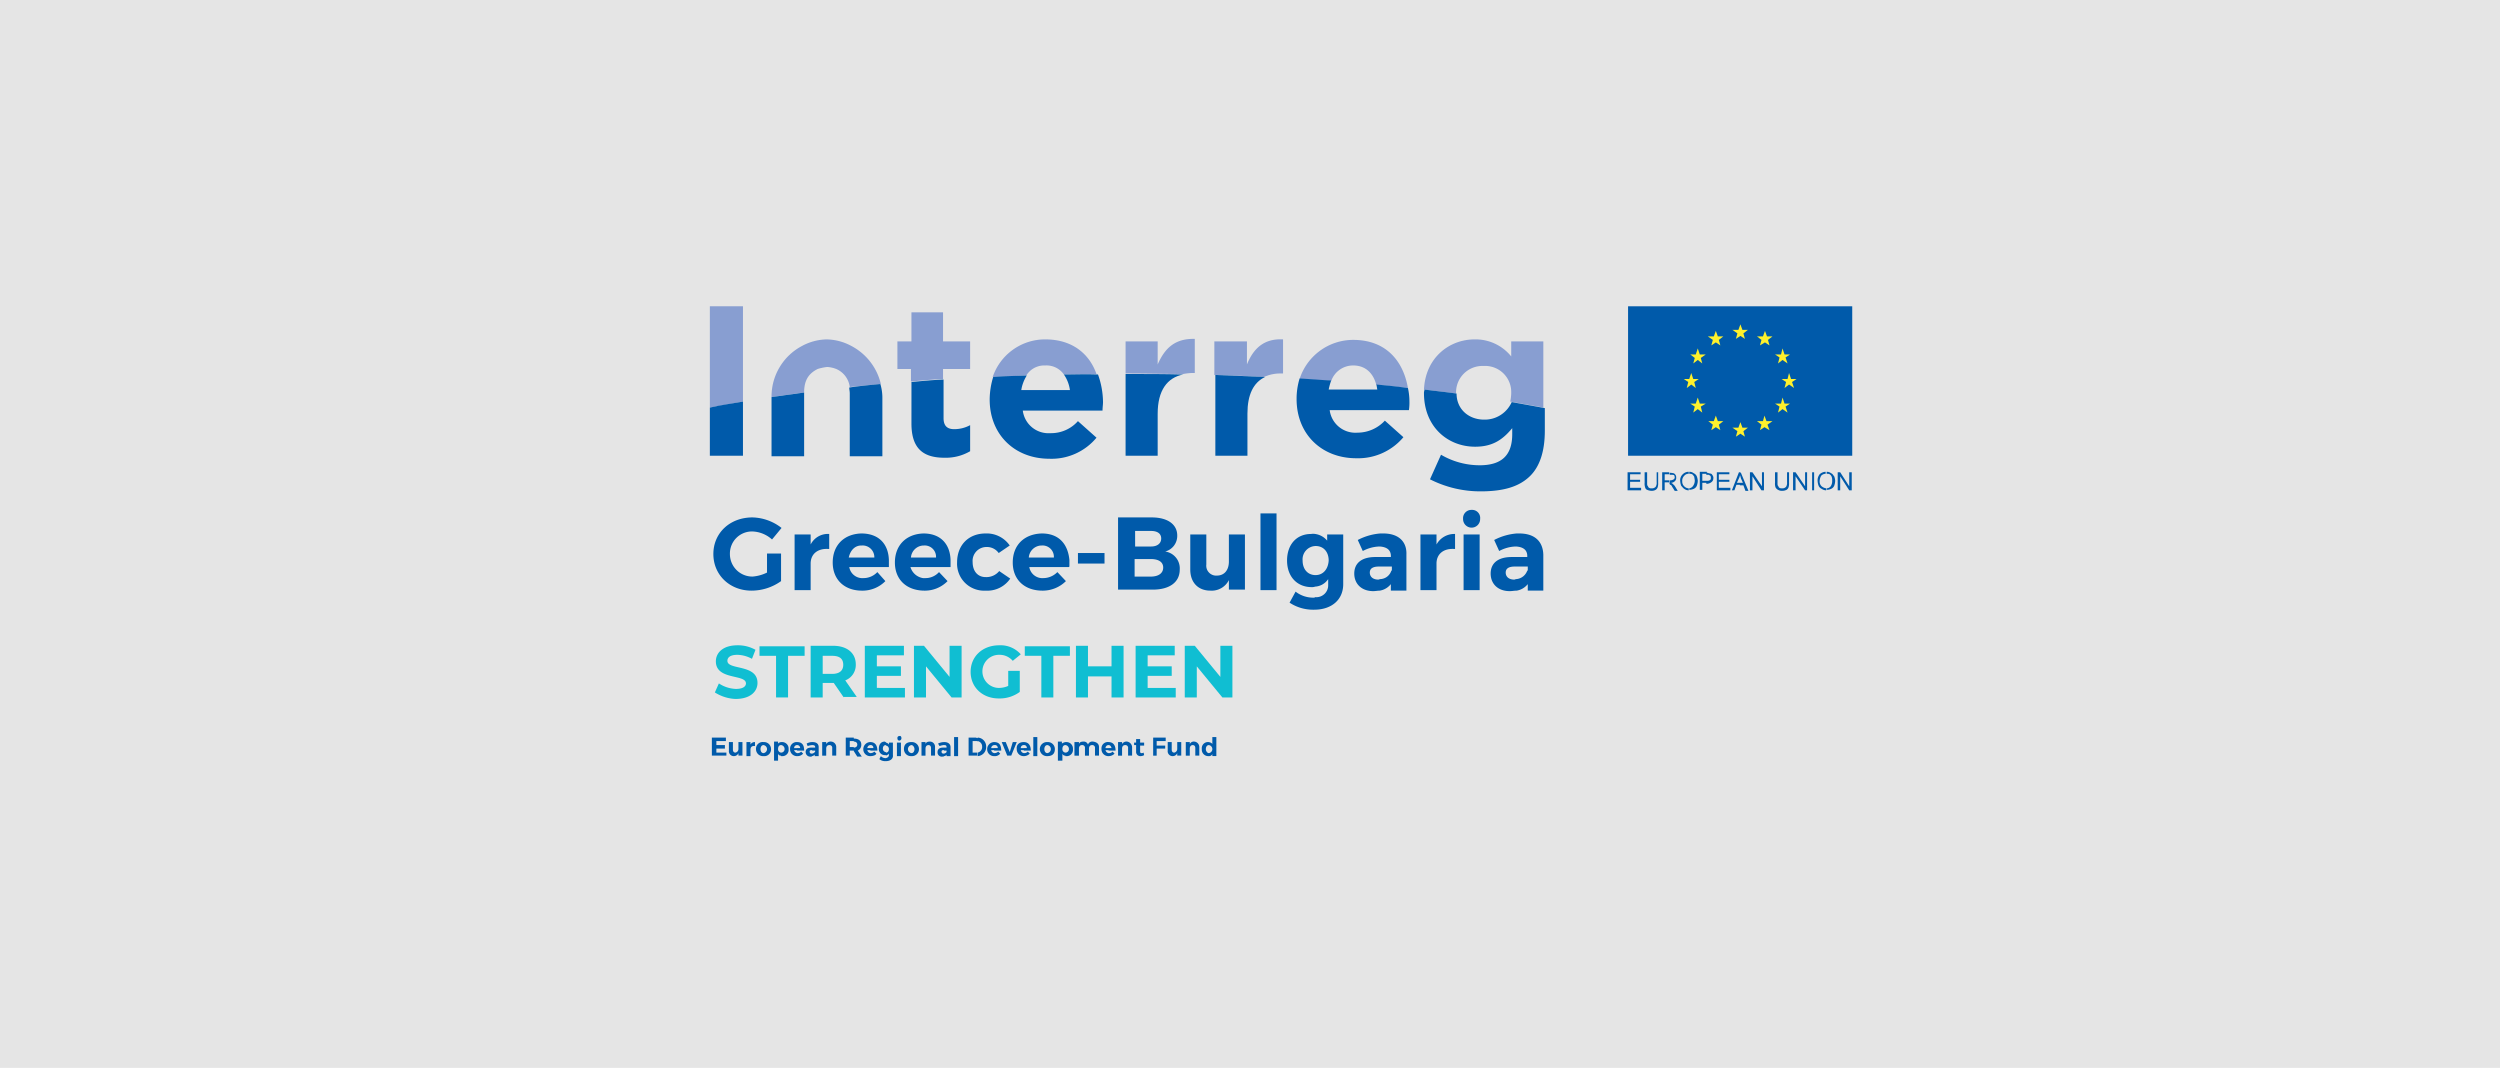 <?xml version="1.0" encoding="UTF-8"?> <svg xmlns="http://www.w3.org/2000/svg" width="604" height="258" viewBox="0 0 604 258"><g id="Group_45" data-name="Group 45" transform="translate(-140 -3205)"><rect id="Rectangle_22" data-name="Rectangle 22" width="604" height="258" transform="translate(140 3205)" fill="#e5e5e5"></rect><g id="strengthen-logo" transform="translate(296.9 3273)"><g id="Group_1" data-name="Group 1" transform="translate(14.6 6)"><path id="Path_1" data-name="Path 1" d="M82.537,17.8a5.1,5.1,0,0,0-4.6,2.423A9.257,9.257,0,0,0,76.6,23.737H88.352A6.492,6.492,0,0,0,86.9,19.981,4.759,4.759,0,0,0,82.537,17.8Z" transform="translate(-1.481 -3.503)" fill="none"></path><path id="Path_2" data-name="Path 2" d="M170.164,30.864a6.5,6.5,0,0,0,6.421-4.362,10.669,10.669,0,0,0,.242-2.06v-.121a6.371,6.371,0,0,0-6.664-6.421,6.3,6.3,0,0,0-6.664,6.421v.242C163.5,28.32,166.408,30.864,170.164,30.864Z" transform="translate(16.906 -3.482)" fill="none"></path><path id="Path_3" data-name="Path 3" d="M143.937,17.8a5.605,5.605,0,0,0-5.331,3.756A14.651,14.651,0,0,0,138,23.737h11.752c-.121-.485-.121-.848-.242-1.212C148.783,19.617,146.845,17.8,143.937,17.8Z" transform="translate(11.51 -3.503)" fill="none"></path><path id="Path_4" data-name="Path 4" d="M14.6,30.474q3.817-.727,8-1.454V6h-8Z" transform="translate(-14.6 -6)" fill="#889ed1"></path><path id="Path_5" data-name="Path 5" d="M63.147,7.2H55.392v7.027H52v6.664h3.271V23.92c2.544-.242,5.089-.485,7.754-.606V20.891h6.543V14.227H63.025V7.2Z" transform="translate(-6.687 -5.746)" fill="#889ed1"></path><path id="Path_6" data-name="Path 6" d="M83.722,18.9A5.1,5.1,0,0,1,88.2,21.081c2.665,0,5.21-.121,7.875-.121-1.7-4.846-5.816-8.36-12.358-8.36A13.362,13.362,0,0,0,71,21.687c2.665-.121,5.452-.242,8.118-.363A5.1,5.1,0,0,1,83.722,18.9Z" transform="translate(-2.666 -4.604)" fill="#889ed1"></path><path id="Path_7" data-name="Path 7" d="M105.254,18.68V13.107H97.5v7.754h.363c4.6,0,9.087.121,13.57.121a13.419,13.419,0,0,1,2.3-.242h.485V12.5C109.374,12.38,106.95,14.8,105.254,18.68Z" transform="translate(2.941 -4.625)" fill="#889ed1"></path><path id="Path_8" data-name="Path 8" d="M123.075,18.661V13.088H115.2v8.118c4,.121,8.118.242,11.995.485a9.3,9.3,0,0,1,4.119-.848h.485V12.6C127.195,12.361,124.65,14.784,123.075,18.661Z" transform="translate(6.686 -4.606)" fill="#889ed1"></path><path id="Path_9" data-name="Path 9" d="M145.164,18.879c2.908,0,4.846,1.817,5.573,4.725,2.665.121,5.089.485,7.633.727C157.28,17.91,153.16,12.7,145.164,12.7A13.605,13.605,0,0,0,132.2,22.15c2.544.121,5.089.363,7.633.485A5.605,5.605,0,0,1,145.164,18.879Z" transform="translate(10.283 -4.582)" fill="#889ed1"></path><path id="Path_10" data-name="Path 10" d="M178.082,13.085v3.635a11.058,11.058,0,0,0-8.845-4.119c-6.058,0-11.874,4.362-12.237,12.116,2.665.363,5.21.606,7.754.969v-.242a6.371,6.371,0,0,1,6.664-6.421,6.3,6.3,0,0,1,6.664,6.421v.121a10.673,10.673,0,0,1-.242,2.06c2.665.485,5.452.969,8,1.454V13.085Z" transform="translate(15.53 -4.604)" fill="#889ed1"></path><path id="Path_11" data-name="Path 11" d="M46.164,14.175A13.054,13.054,0,0,0,40.227,12.6a13.054,13.054,0,0,0-5.937,1.575A13.8,13.8,0,0,0,26.9,26.533c2.665-.363,5.21-.727,7.875-1.09,0-2.665.848-4.483,3.271-5.694a12.869,12.869,0,0,1,2.3-.485,7.075,7.075,0,0,1,2.181.485A5.47,5.47,0,0,1,45.8,24.11c2.423-.242,4.968-.485,7.512-.727A14,14,0,0,0,46.164,14.175Z" transform="translate(-11.997 -4.604)" fill="#889ed1"></path><path id="Path_12" data-name="Path 12" d="M14.6,38.085h8V25c-2.665.485-5.452.848-8,1.454Z" transform="translate(-14.6 -1.98)" fill="#005aaa"></path><path id="Path_13" data-name="Path 13" d="M54.8,31.262c0,6.421,3.271,8.239,8,8.239a11.646,11.646,0,0,0,6.179-1.575v-6.3a7.992,7.992,0,0,1-3.877.969c-1.7,0-2.544-.848-2.544-2.665V20.6c-2.666.121-5.21.363-7.754.606Z" transform="translate(-6.094 -2.911)" fill="#005aaa"></path><path id="Path_14" data-name="Path 14" d="M88.332,19.609a8.72,8.72,0,0,1,1.454,3.756H78.033a9.257,9.257,0,0,1,1.333-3.514c-2.665.121-5.452.121-8.118.363a18.886,18.886,0,0,0-.848,5.331v.121c0,8.481,6.058,14.3,14.418,14.3a14.108,14.108,0,0,0,11.389-5.089l-4.483-4a8.666,8.666,0,0,1-6.664,2.908A6.256,6.256,0,0,1,78.4,28.333H97.661c0-.727.121-1.454.121-2.06a20.3,20.3,0,0,0-1.212-6.664C93.541,19.488,90.876,19.609,88.332,19.609Z" transform="translate(-2.793 -3.132)" fill="#005aaa"></path><path id="Path_15" data-name="Path 15" d="M97.5,19.4V39.27h7.754V29.093c0-5.573,2.3-8.723,6.179-9.45-4.483-.121-8.966-.121-13.57-.121H97.5Z" transform="translate(2.941 -3.165)" fill="#005aaa"></path><path id="Path_16" data-name="Path 16" d="M115.3,39.207h7.875V29.029c0-4.6,1.454-7.512,4.241-8.845-3.877-.121-8-.363-11.995-.485V39.207Z" transform="translate(6.707 -3.101)" fill="#005aaa"></path><path id="Path_17" data-name="Path 17" d="M150.864,21.854c.121.363.121.727.242,1.212H139.354a14.651,14.651,0,0,1,.606-2.181c-2.544-.121-5.089-.363-7.633-.485a16.79,16.79,0,0,0-.727,4.846v.121c0,8.481,6.058,14.3,14.418,14.3a14.281,14.281,0,0,0,11.389-5.089l-4.483-4a9.027,9.027,0,0,1-6.664,2.908,6.256,6.256,0,0,1-6.664-5.452H158.74a12.459,12.459,0,0,0,.121-2.06A15.039,15.039,0,0,0,158.5,22.7C156.074,22.339,153.53,22.1,150.864,21.854Z" transform="translate(10.156 -2.953)" fill="#005aaa"></path><path id="Path_18" data-name="Path 18" d="M171.539,29.87c-3.756,0-6.664-2.544-6.664-6.3-2.544-.363-5.089-.606-7.754-.969,0,.242-.121.485-.121.727v.121c0,8.239,5.816,12.964,12.358,12.964,4.241,0,6.664-1.7,8.966-4.483v1.454c0,4.968-2.423,7.512-7.875,7.512a18.531,18.531,0,0,1-9.329-2.544l-2.665,5.937A26.818,26.818,0,0,0,170.691,47.2c5.452,0,9.329-1.09,11.995-3.756,2.3-2.3,3.514-5.937,3.514-10.9V27.083l-8-1.454A7.119,7.119,0,0,1,171.539,29.87Z" transform="translate(15.53 -2.488)" fill="#005aaa"></path><path id="Path_19" data-name="Path 19" d="M42.4,22.348c0,.485.121.848.121,1.454V38.947H50.4V25.014a11.712,11.712,0,0,0-.485-3.514C47.368,21.742,44.823,21.985,42.4,22.348Z" transform="translate(-8.718 -2.72)" fill="#005aaa"></path><path id="Path_20" data-name="Path 20" d="M26.9,24.775h0V38.587h7.875V23.2c-2.665.363-5.21.727-7.875,1.09C26.9,24.412,26.9,24.533,26.9,24.775Z" transform="translate(-11.997 -2.361)" fill="#005aaa"></path></g><g id="Group_4" data-name="Group 4" transform="translate(236.321 6)"><g id="Group_2" data-name="Group 2"><rect id="Rectangle_1" data-name="Rectangle 1" width="54.158" height="36.105" transform="translate(0.121)" fill="#005aaa"></rect><path id="Path_21" data-name="Path 21" d="M197.6,43.462V39.1h3.15v.485h-2.544v1.333h2.423V41.4h-2.423v1.454h2.665v.606Z" transform="translate(-197.6 1.004)" fill="#005aaa"></path><path id="Path_22" data-name="Path 22" d="M203.787,39.1h.485v2.544a3.008,3.008,0,0,1-.121,1.09,1.21,1.21,0,0,1-.485.606,1.877,1.877,0,0,1-.969.242,2.894,2.894,0,0,1-1.09-.242.8.8,0,0,1-.485-.606,2.689,2.689,0,0,1-.121-1.09V39.1h.606v2.544c0,.363,0,.606.121.727s.121.363.363.485a.908.908,0,0,0,.606.121,1.193,1.193,0,0,0,.969-.363,1.744,1.744,0,0,0,.242-1.09V39.1Z" transform="translate(-196.881 1.004)" fill="#005aaa"></path><path id="Path_23" data-name="Path 23" d="M206.317,41.039h0a1.312,1.312,0,0,0,.727-.121c.121,0,.242-.121.363-.242a.445.445,0,0,0,.121-.363,1.253,1.253,0,0,0-.121-.485c-.121-.121-.485-.121-.727-.121h-.363v-.485h.121a4.3,4.3,0,0,1,.848.121.946.946,0,0,1,.485.485c.121.121.121.485.121.727a1.047,1.047,0,0,1-.363.727,1.385,1.385,0,0,1-.848.363c.121.121.242.121.363.242l.485.485.727,1.212h-.727l-.606-.969c-.121-.242-.242-.485-.485-.485-.121-.121-.121-.242-.242-.363h.121Zm-1.212,0h1.09v.606l-.121-.121h-.969v1.939H204.5V39.1h1.7v.485h-1.09Z" transform="translate(-196.14 1.004)" fill="#005aaa"></path><path id="Path_24" data-name="Path 24" d="M210.039,43a1.316,1.316,0,0,0,1.09-.485,2.2,2.2,0,0,0,.485-1.333c0-.363-.121-.727-.121-.969a2.643,2.643,0,0,0-.485-.606,1.537,1.537,0,0,0-.727-.121h0V39h0a1.691,1.691,0,0,1,1.09.363,1.414,1.414,0,0,1,.727.727,3.537,3.537,0,0,1,.242,1.09,3.585,3.585,0,0,1-.242,1.212,1.414,1.414,0,0,1-.727.727,2.894,2.894,0,0,1-1.09.242h0V43Zm-1.454-1.7a1.555,1.555,0,0,0,.485,1.212,1.536,1.536,0,0,0,1.09.485h0v.485a1.691,1.691,0,0,1-1.09-.363c-.242-.121-.485-.485-.727-.727a3.538,3.538,0,0,1-.242-1.09,1.968,1.968,0,0,1,.606-1.7A2.006,2.006,0,0,1,210.16,39v.485a1.315,1.315,0,0,0-1.09.485A1.655,1.655,0,0,0,208.585,41.3Z" transform="translate(-195.378 0.982)" fill="#005aaa"></path><path id="Path_25" data-name="Path 25" d="M213.7,41.181h0a1.159,1.159,0,0,0,.848-.242c.121-.121.121-.242.121-.485a.728.728,0,0,0-.121-.485c-.121-.121-.242-.121-.363-.242h-.606v-.485a.908.908,0,0,1,.606.121,5.247,5.247,0,0,1,.606.121,1.672,1.672,0,0,1,.363.485.908.908,0,0,1,.121.606,1.1,1.1,0,0,1-.363.848,1.938,1.938,0,0,1-1.333.485h0v-.727Zm-1.09,0h1.09v.485h-1.09v1.7H212V39h1.7v.485h-1.09Z" transform="translate(-194.553 0.982)" fill="#005aaa"></path><path id="Path_26" data-name="Path 26" d="M215.4,43.462V39.1h3.029v.485h-2.544v1.333h2.544V41.4h-2.544v1.454h2.787v.606Z" transform="translate(-193.834 1.004)" fill="#005aaa"></path><path id="Path_27" data-name="Path 27" d="M220.339,41.644h.727l-.485-1.09a7.736,7.736,0,0,0-.242-.848v-.485h.242l1.817,4.362h-.727l-.485-1.333h-.848Zm-.727,0h.727v.485h-.848l-.485,1.333H218.4l1.7-4.362h.363v.363a7.721,7.721,0,0,1-.242.848Z" transform="translate(-193.199 1.004)" fill="#005aaa"></path><path id="Path_28" data-name="Path 28" d="M222,43.462V39.1h.606l2.3,3.392V39.1h.485v4.362h-.606l-2.181-3.392v3.392Z" transform="translate(-192.437 1.004)" fill="#005aaa"></path><path id="Path_29" data-name="Path 29" d="M229.908,39.1h.485v2.544a3.008,3.008,0,0,1-.121,1.09,1.21,1.21,0,0,1-.485.606,2.419,2.419,0,0,1-1.09.242,1.877,1.877,0,0,1-.969-.242,1.46,1.46,0,0,1-.606-.606,2.689,2.689,0,0,1-.121-1.09V39.1h.606v2.544c0,.363,0,.606.121.727s.121.363.363.485c.121.121.485.121.606.121a1.193,1.193,0,0,0,.969-.363,1.744,1.744,0,0,0,.242-1.09Z" transform="translate(-191.379 1.004)" fill="#005aaa"></path><path id="Path_30" data-name="Path 30" d="M230.6,43.462V39.1h.606l2.3,3.392V39.1h.485v4.362h-.485l-2.3-3.392v3.392Z" transform="translate(-190.618 1.004)" fill="#005aaa"></path><rect id="Rectangle_2" data-name="Rectangle 2" width="0.485" height="4.362" transform="translate(44.586 40.104)" fill="#005aaa"></rect><path id="Path_31" data-name="Path 31" d="M237.56,43a1.315,1.315,0,0,0,1.09-.485,2.176,2.176,0,0,0,.363-1.333,2.361,2.361,0,0,0-.121-.969,1.21,1.21,0,0,0-.485-.606c-.121-.121-.485-.121-.727-.121h0V39h0a1.691,1.691,0,0,1,1.09.363c.363.121.485.485.727.727a3.538,3.538,0,0,1,.242,1.09,3.585,3.585,0,0,1-.242,1.212,1.414,1.414,0,0,1-.727.727,2.419,2.419,0,0,1-1.09.242h0V43Zm-1.575-1.7a1.556,1.556,0,0,0,.485,1.212,2.177,2.177,0,0,0,1.09.485h0v.485a1.954,1.954,0,0,1-1.09-.363,1.414,1.414,0,0,1-.727-.727,3.537,3.537,0,0,1-.242-1.09,2.369,2.369,0,0,1,.485-1.7A2.235,2.235,0,0,1,237.439,39v.485a1.48,1.48,0,0,0-1.09.485A2.946,2.946,0,0,0,235.985,41.3Z" transform="translate(-189.581 0.982)" fill="#005aaa"></path><path id="Path_32" data-name="Path 32" d="M239.5,43.462V39.1h.606l2.181,3.392V39.1h.606v4.362h-.606l-2.181-3.392v3.392Z" transform="translate(-188.734 1.004)" fill="#005aaa"></path></g><g id="Group_3" data-name="Group 3" transform="translate(13.57 4.362)"><path id="Path_33" data-name="Path 33" d="M219.348,13.114l1.09-.727,1.09.727-.363-1.333,1.09-.848h-1.333L220.439,9.6l-.485,1.333H218.5l1.212.848Z" transform="translate(-206.748 -9.6)" fill="#fff12c"></path><path id="Path_34" data-name="Path 34" d="M214.448,14.414l1.09-.727,1.09.727-.363-1.333,1.09-.848h-1.333l-.485-1.333-.485,1.333H213.6l1.212.848Z" transform="translate(-207.784 -9.325)" fill="#fff12c"></path><path id="Path_35" data-name="Path 35" d="M211.917,14.4l-.485,1.454H210.1l1.09.848-.363,1.333,1.09-.848,1.09.848-.363-1.333,1.212-.848H212.4Z" transform="translate(-208.525 -8.584)" fill="#fff12c"></path><path id="Path_36" data-name="Path 36" d="M210.617,22.087l1.09.848-.363-1.454,1.09-.727H211.1l-.485-1.454-.485,1.454H208.8l1.09.727-.363,1.454Z" transform="translate(-208.8 -7.548)" fill="#fff12c"></path><path id="Path_37" data-name="Path 37" d="M212.4,25.654l-.485-1.454-.485,1.454H210.1l1.09.727-.363,1.454,1.09-.848,1.09.848-.363-1.454,1.212-.727Z" transform="translate(-208.525 -6.511)" fill="#fff12c"></path><path id="Path_38" data-name="Path 38" d="M216,29.133l-.485-1.333-.485,1.333H213.7l1.09.848-.363,1.333,1.09-.727,1.09.727-.363-1.333,1.09-.848Z" transform="translate(-207.763 -5.749)" fill="#fff12c"></path><path id="Path_39" data-name="Path 39" d="M220.923,30.433l-.485-1.333-.485,1.333H218.5l1.212.848-.363,1.333,1.09-.727,1.09.727-.363-1.333,1.09-.848Z" transform="translate(-206.748 -5.474)" fill="#fff12c"></path><path id="Path_40" data-name="Path 40" d="M225.7,29.133l-.485-1.333-.363,1.333H223.4l1.09.848-.363,1.333,1.09-.727,1.212.727-.485-1.333,1.212-.848Z" transform="translate(-205.711 -5.749)" fill="#fff12c"></path><path id="Path_41" data-name="Path 41" d="M229.3,25.654l-.485-1.454-.363,1.454H227l1.09.727-.363,1.454,1.09-.848,1.212.848-.485-1.454,1.09-.727Z" transform="translate(-204.949 -6.511)" fill="#fff12c"></path><path id="Path_42" data-name="Path 42" d="M231.935,20.754H230.6l-.485-1.454-.363,1.454H228.3l1.09.727-.363,1.454,1.09-.848,1.212.848-.485-1.454Z" transform="translate(-204.674 -7.548)" fill="#fff12c"></path><path id="Path_43" data-name="Path 43" d="M227.727,18.035l1.09-.848,1.212.848-.485-1.454,1.09-.727H229.3l-.485-1.454-.363,1.454H227l1.09.727Z" transform="translate(-204.949 -8.584)" fill="#fff12c"></path><path id="Path_44" data-name="Path 44" d="M225.339,10.9l-.485,1.333H223.4l1.09.848-.363,1.333,1.212-.727,1.09.727-.363-1.333,1.09-.848h-1.333Z" transform="translate(-205.711 -9.325)" fill="#fff12c"></path></g></g><g id="Group_5" data-name="Group 5" transform="translate(15.448 55.191)"><path id="Path_45" data-name="Path 45" d="M148.381,57.821q-2.181,0-2.181,1.454c0,.969.727,1.7,2.06,1.7.121,0,.363-.121.485-.121a2.9,2.9,0,0,0,2.665-2.06V57.7h-3.029Z" transform="translate(12.397 -44.251)" fill="none"></path><ellipse id="Ellipse_1" data-name="Ellipse 1" cx="3.15" cy="3.514" rx="3.15" ry="3.514" transform="translate(142.362 8.723)" fill="none"></ellipse><path id="Path_46" data-name="Path 46" d="M45.35,53.7h0c-1.7,0-2.787,1.09-3.15,2.908h6.179A2.711,2.711,0,0,0,45.35,53.7Z" transform="translate(-9.608 -45.098)" fill="none"></path><path id="Path_47" data-name="Path 47" d="M81.35,53.7h0a3.073,3.073,0,0,0-3.15,2.908h6.058A2.734,2.734,0,0,0,81.35,53.7Z" transform="translate(-1.991 -45.098)" fill="none"></path><path id="Path_48" data-name="Path 48" d="M57.75,53.7h0a3.073,3.073,0,0,0-3.15,2.908h6.058A2.675,2.675,0,0,0,57.75,53.7Z" transform="translate(-6.985 -45.098)" fill="none"></path><path id="Path_49" data-name="Path 49" d="M175.481,57.821q-2.181,0-2.181,1.454c0,.969.727,1.7,2.06,1.7.121,0,.363-.121.485-.121a3.033,3.033,0,0,0,2.665-2.06V57.7h-3.029Z" transform="translate(18.131 -44.251)" fill="none"></path><path id="Path_50" data-name="Path 50" d="M103.177,56.4H99.3v4.241h3.877c1.939,0,3.029-.727,3.029-2.06S105.116,56.4,103.177,56.4Z" transform="translate(2.473 -44.526)" fill="none"></path><path id="Path_51" data-name="Path 51" d="M103.177,54.556c1.454,0,2.423-.727,2.423-1.939s-.969-1.817-2.423-1.817H99.3v3.756h3.877Z" transform="translate(2.473 -45.711)" fill="none"></path><path id="Path_52" data-name="Path 52" d="M24.629,51.492a7.443,7.443,0,0,1,4.846,1.939l2.3-2.787A11.831,11.831,0,0,0,24.75,48.1c-5.452,0-9.45,3.756-9.45,8.845s4,8.845,9.208,8.845a12.27,12.27,0,0,0,7.148-2.3V56.823H28.264v4.6a9.56,9.56,0,0,1-3.514.969A5.429,5.429,0,0,1,19.3,56.945,5.328,5.328,0,0,1,24.629,51.492Z" transform="translate(-15.3 -46.283)" fill="#005aaa"></path><path id="Path_53" data-name="Path 53" d="M35.377,53.944V51.521H31.5V64.97h3.877V58.548c0-2.3,1.7-3.756,4.483-3.514V51.4A4.657,4.657,0,0,0,35.377,53.944Z" transform="translate(-11.872 -45.584)" fill="#005aaa"></path><path id="Path_54" data-name="Path 54" d="M46.006,51.3h0c-4.119.121-6.906,2.787-6.906,7.027,0,4,2.666,6.664,6.785,6.785h.121a7.744,7.744,0,0,0,5.816-2.3l-1.939-2.181a4.585,4.585,0,0,1-3.392,1.454h-.485A3.2,3.2,0,0,1,43.1,59.418H52.67v-1.7C52.549,53.844,50.247,51.3,46.006,51.3Zm0,5.816H42.977c.363-1.7,1.454-2.908,3.029-2.908h.121a2.83,2.83,0,0,1,3.029,2.908Z" transform="translate(-10.264 -45.606)" fill="#005aaa"></path><path id="Path_55" data-name="Path 55" d="M58.406,51.3c-4.119.121-6.906,2.787-6.906,7.027,0,4,2.665,6.664,6.906,6.785h.121a7.657,7.657,0,0,0,5.694-2.3l-2.06-2.181a4.4,4.4,0,0,1-3.392,1.454h-.485a3.791,3.791,0,0,1-3.029-2.666h9.693v-1.7C64.827,53.844,62.525,51.3,58.406,51.3Zm0,5.816H55.377a3.137,3.137,0,0,1,3.029-2.908h.121a2.734,2.734,0,0,1,2.908,2.908Z" transform="translate(-7.64 -45.606)" fill="#005aaa"></path><path id="Path_56" data-name="Path 56" d="M70.806,61.841c-1.939,0-3.15-1.454-3.15-3.635a3.354,3.354,0,0,1,3.271-3.635,3.523,3.523,0,0,1,3.029,1.454l2.665-1.817A6.749,6.749,0,0,0,70.806,51.3c-4.119,0-6.906,2.787-6.906,7.027a6.52,6.52,0,0,0,6.906,6.785A6.675,6.675,0,0,0,76.743,62.2l-2.665-1.817A3.983,3.983,0,0,1,70.806,61.841Z" transform="translate(-5.017 -45.606)" fill="#005aaa"></path><path id="Path_57" data-name="Path 57" d="M82.027,51.3h0C77.787,51.421,75,54.087,75,58.327c0,4,2.665,6.664,6.906,6.785h.121a7.939,7.939,0,0,0,5.816-2.3l-2.06-2.181a4.784,4.784,0,0,1-3.392,1.454h-.485A3.2,3.2,0,0,1,79,59.418H88.57c.121-.121.121-.121.121-.242V57.721C88.327,53.844,86.147,51.3,82.027,51.3Zm-.121,5.816H78.877a3.137,3.137,0,0,1,3.029-2.908h.121a2.734,2.734,0,0,1,2.908,2.908Z" transform="translate(-2.668 -45.606)" fill="#005aaa"></path><rect id="Rectangle_3" data-name="Rectangle 3" width="6.421" height="2.544" transform="translate(88.083 10.42)" fill="#005aaa"></rect><path id="Path_58" data-name="Path 58" d="M107.389,56.339a3.9,3.9,0,0,0,2.908-3.877c0-2.665-2.3-4.362-6.179-4.362H96V65.547h8.36c4.119,0,6.543-1.817,6.543-4.846A4.115,4.115,0,0,0,107.389,56.339Zm-7.27-4.968H104c1.454,0,2.423.606,2.423,1.817s-.969,1.939-2.423,1.939h-3.877ZM103.875,62.4H100V58.156h3.877c1.939,0,3.029.727,3.029,2.06S105.814,62.4,103.875,62.4Z" transform="translate(1.775 -46.283)" fill="#005aaa"></path><path id="Path_59" data-name="Path 59" d="M119.729,58.043c0,2.06-1.09,3.392-2.908,3.392a2.391,2.391,0,0,1-2.544-2.666V51.5H110.4v8.481c0,3.15,1.939,5.089,4.846,5.089a4.657,4.657,0,0,0,4.483-2.544v2.3h3.877V51.5h-3.877Z" transform="translate(4.822 -45.563)" fill="#005aaa"></path><rect id="Rectangle_4" data-name="Rectangle 4" width="3.877" height="18.537" transform="translate(132.184 0.848)" fill="#005aaa"></rect><path id="Path_60" data-name="Path 60" d="M139.635,53.348a4.58,4.58,0,0,0-3.15-1.939,2.607,2.607,0,0,0-.969,0c-3.514,0-5.816,2.544-5.816,6.421s2.423,6.421,5.937,6.421a2.062,2.062,0,0,0,.848-.121,4.073,4.073,0,0,0,3.15-1.817v1.454a2.868,2.868,0,0,1-3.15,2.908c-.121.121-.242.121-.485.121a6.915,6.915,0,0,1-4.241-1.454l-1.454,2.665a10.273,10.273,0,0,0,5.816,1.7h.121c4.241,0,7.027-2.423,7.027-6.179V51.531h-3.877v1.817Zm-3.029,8c-1.939,0-3.15-1.454-3.15-3.514a3.228,3.228,0,0,1,3.15-3.514c1.939,0,3.15,1.454,3.15,3.514C139.635,59.891,138.423,61.344,136.606,61.344Z" transform="translate(8.906 -45.594)" fill="#005aaa"></path><path id="Path_61" data-name="Path 61" d="M150.127,51.3H149.4a14.165,14.165,0,0,0-5.452,1.575l1.212,2.665a9.047,9.047,0,0,1,4-1.09h.121c1.7.121,2.665.848,2.665,2.3v.242h-3.756c-3.271,0-5.089,1.454-5.089,4,0,2.423,1.7,4.241,4.6,4.241.485,0,1.09-.121,1.575-.121a4.3,4.3,0,0,0,2.665-1.575v1.575H155.7V56.389C155.822,53.117,153.641,51.3,150.127,51.3Zm1.939,8.966a2.923,2.923,0,0,1-2.665,2.06c-.121,0-.363.121-.485.121-1.333,0-2.06-.727-2.06-1.7s.727-1.454,2.181-1.454h3.15v.969Z" transform="translate(11.741 -45.606)" fill="#005aaa"></path><path id="Path_62" data-name="Path 62" d="M160.177,53.944V51.521H156.3V64.97h3.877V58.548c0-2.3,1.7-3.756,4.483-3.514V51.4A4.9,4.9,0,0,0,160.177,53.944Z" transform="translate(14.534 -45.584)" fill="#005aaa"></path><rect id="Rectangle_5" data-name="Rectangle 5" width="3.877" height="13.449" transform="translate(181.254 5.937)" fill="#005aaa"></rect><path id="Path_63" data-name="Path 63" d="M166.86,46.6a2.006,2.006,0,0,0-2.06,2.181,2.06,2.06,0,1,0,4.119,0A1.945,1.945,0,0,0,166.86,46.6Z" transform="translate(16.333 -46.6)" fill="#005aaa"></path><path id="Path_64" data-name="Path 64" d="M177.206,51.3H176.6a14.165,14.165,0,0,0-5.452,1.575l1.212,2.665a9.013,9.013,0,0,1,3.877-1.09h.242c1.7.121,2.665.848,2.665,2.3v.242h-3.756c-3.271,0-5.089,1.454-5.089,4,0,2.423,1.7,4.241,4.6,4.241.606,0,1.09-.121,1.7-.121a4.3,4.3,0,0,0,2.665-1.575v1.575h3.756V56.389C182.9,53.117,180.841,51.3,177.206,51.3Zm1.939,8.966a3.064,3.064,0,0,1-2.665,2.06c-.121,0-.363.121-.485.121-1.333,0-2.06-.727-2.06-1.7s.727-1.454,2.181-1.454h3.15v.969Z" transform="translate(17.496 -45.606)" fill="#005aaa"></path></g><path id="Path_65" data-name="Path 65" d="M135.068,96.552v-.727h0a.978.978,0,0,0,0-1.939h0v-.727c.485.121.727.242.848.485v-1.7h.969v4.6h-.969v-.485A.872.872,0,0,1,135.068,96.552Zm0-3.392v.727c-.485,0-.727.485-.727.969s.363.969.727.969v.727h-.121a1.56,1.56,0,0,1-1.575-1.7,1.5,1.5,0,0,1,1.575-1.7Zm-24.232,3.392v-.727h.121a1.1,1.1,0,0,0,.848-.363l.485.485a2.006,2.006,0,0,1-1.454.606Zm0-1.454v-.485h.727q-.182-.727-.727-.727h0v-.727h0c1.09,0,1.7.727,1.7,2.06h-1.7Zm5.694-.727v2.06h-.969V94.613a.643.643,0,0,0-.727-.727c-.485,0-.727.363-.727.848v1.7h-.969V93.159h.969v.485a1.23,1.23,0,0,1,1.212-.606,1.424,1.424,0,0,1,1.212,1.333Zm2.908,1.939a1.751,1.751,0,0,1-.848.242,1.017,1.017,0,0,1-1.09-1.09V93.886h-.485v-.606h.485v-.848h.969v.848h.969v.727h-.969v1.454a.321.321,0,0,0,.363.363.916.916,0,0,0,.485-.121l.121.606Zm5.21-4.119v.727h-2.181v1.09h2.06v.727h-2.06v1.7h-.848V92.069h3.029Zm3.756.969v3.271h-.969v-.606a1.164,1.164,0,0,1-1.09.727,1.181,1.181,0,0,1-1.212-1.333v-2.06h.969v1.817c0,.485.242.727.606.727a.885.885,0,0,0,.727-.848v-1.7Zm4.362,1.212v2.06H131.8V94.613c0-.485-.242-.727-.606-.727-.485,0-.727.363-.727.848v1.7H129.5V93.159h.969v.485a1.059,1.059,0,0,1,1.09-.606A1.321,1.321,0,0,1,132.766,94.371Zm-21.93-1.212v.727a.7.7,0,0,0-.727.727h.727V95.1h-.727a.9.9,0,0,0,.727.727v.727a1.654,1.654,0,0,1-1.7-1.7,1.533,1.533,0,0,1,1.7-1.7Zm-10.42,3.392V95.7h0a.828.828,0,0,0,.848-.848.936.936,0,0,0-.848-.969h0v-.727h.242a1.56,1.56,0,0,1,1.575,1.7,1.5,1.5,0,0,1-1.575,1.7Zm8.118-2.181v2.06h-.969V94.613a.643.643,0,0,0-.727-.727c-.485,0-.727.363-.727.848v1.7h-.969V94.613a.643.643,0,0,0-.727-.727c-.485,0-.727.363-.727.848v1.7H102.6V93.159h1.09v.485c.121-.485.606-.606,1.09-.606a1.06,1.06,0,0,1,1.09.727,1.119,1.119,0,0,1,1.212-.727C108.05,93.159,108.535,93.644,108.535,94.371Zm-8.118-1.212v.727c-.485,0-.727.363-.727.969a.81.81,0,0,0,.727.848v.727a.664.664,0,0,1-.727-.485v1.7H98.6v-4.6h.969v.485a1.809,1.809,0,0,1,.848-.363Zm-4.362,3.392v-.727a.978.978,0,0,0,0-1.939v-.727a1.689,1.689,0,0,1,1.817,1.7C97.873,95.946,97.267,96.552,96.055,96.552Zm0-3.392v.727h0c-.485,0-.727.485-.727.969s.242.969.727.969h0v.727h0a1.7,1.7,0,1,1,0-3.392Zm-5.694,3.392v-.727h.121a1.1,1.1,0,0,0,.848-.363l.485.485a2.006,2.006,0,0,1-1.454.606Zm0-1.454v-.485h.727a.643.643,0,0,0-.727-.727h0v-.727h0c1.09,0,1.7.727,1.7,2.06h-1.7Zm3.271,1.454h-.969v-4.6h.969Zm-3.271-3.392v.727a.7.7,0,0,0-.727.727h.727V95.1h-.727a.9.9,0,0,0,.727.727v.727a1.654,1.654,0,0,1-1.7-1.7c-.121-1.09.606-1.7,1.7-1.7Zm-7.148,3.392v-.727h.121a1.309,1.309,0,0,0,.848-.363l.485.485a1.652,1.652,0,0,1-1.454.606Zm0-1.454v-.485h.848a.643.643,0,0,0-.727-.727h-.121v-.727h0c1.212,0,1.7.727,1.7,2.06h-1.7ZM86,93.159H85.03l1.333,3.271h.969l1.333-3.271H87.7l-.727,2.423Zm-2.787,0v.727a.782.782,0,0,0-.727.727h.727V95.1h-.727a.9.9,0,0,0,.727.727v.727a1.654,1.654,0,0,1-1.7-1.7,1.727,1.727,0,0,1,1.7-1.7Zm-4,3.392V95.7A1.361,1.361,0,0,0,80.3,94.25a1.318,1.318,0,0,0-1.09-1.333v-.848a2.146,2.146,0,0,1,2.06,2.181A2.179,2.179,0,0,1,79.214,96.552Zm0-4.362v.848c-.121-.121-.121-.121-.242-.121H78V95.7h1.09v.727h-2.06V92.069h1.817a.445.445,0,0,0,.363.121ZM71.1,96.552v-.606c.363-.121.606-.242.606-.485v-.242H71.1v-.727H71.7v-.121c0-.363-.121-.485-.606-.485v-.727h.121c.848,0,1.454.485,1.454,1.212v2.181H71.7v-.363a.755.755,0,0,1-.606.363Zm3.392,0H73.52v-4.6h.969ZM71.1,93.159v.727h-.121a3.746,3.746,0,0,0-.969.242l-.363-.606a3.226,3.226,0,0,1,1.454-.363Zm0,1.333V95.1h-.121c-.363,0-.485.121-.485.363a.444.444,0,0,0,.485.485H71.1v.606c-.121.121-.242.121-.485.121a1.017,1.017,0,0,1-1.09-1.09c0-.727.485-1.09,1.333-1.09Zm-7.875,2.06v-.727c.485,0,.727-.485.727-.969s-.363-.969-.727-.969v-.727a1.7,1.7,0,1,1,0,3.392Zm5.694-2.181v2.06h-.969V94.613c0-.485-.242-.727-.606-.727-.485,0-.727.363-.727.848v1.7h-.969V93.159h.969v.485c.121-.485.606-.606,1.09-.606A1.237,1.237,0,0,1,68.916,94.371Zm-5.694-1.212v.727h0a.978.978,0,0,0,0,1.939h0v.727h0a1.689,1.689,0,0,1-1.817-1.7c0-1.09.606-1.7,1.817-1.7Zm-6.179,4.6v-.727q.727-.182.727-.727v-.363c-.121.242-.485.363-.727.485V95.7h0c.485,0,.727-.363.727-.848a.81.81,0,0,0-.727-.848h0v-.727a1.113,1.113,0,0,1,.727.485v-.485h.969V96.31c.121.848-.606,1.454-1.7,1.454Zm3.635-1.212h-.969V93.281h.969v3.271ZM60.8,92.19a.554.554,0,0,1-.485.606c-.363,0-.485-.242-.485-.606a.444.444,0,0,1,.485-.485C60.556,91.584,60.8,91.827,60.8,92.19Zm-3.756.969v.727c-.485,0-.727.363-.727.848a.81.81,0,0,0,.727.848v.727H56.8a1.434,1.434,0,0,1-1.454-1.575c0-.969.485-1.7,1.454-1.7a.375.375,0,0,0,.242.121Zm0,3.877v.727h-.121a2.115,2.115,0,0,1-1.454-.485l.363-.727a1.556,1.556,0,0,0,1.212.485Zm-3.756-.485v-.727h.121a1.309,1.309,0,0,0,.848-.363l.485.485c-.121.363-.727.606-1.454.606Zm0-1.454v-.485h.727a.643.643,0,0,0-.727-.727h-.121v-.727h.121c1.09,0,1.7.727,1.7,2.06h-1.7Zm0-1.939v.727a.782.782,0,0,0-.727.727h.727V95.1h-.727a.9.9,0,0,0,.727.727v.727a1.654,1.654,0,0,1-1.7-1.7,1.727,1.727,0,0,1,1.7-1.7Zm-4,2.181v-.848h0c.485,0,.848-.242.848-.727s-.363-.727-.848-.727h0v-.727h0c1.09,0,1.817.485,1.817,1.454a1.542,1.542,0,0,1-.848,1.454l.969,1.454h-1.09l-.848-1.333Zm0-3.15v.727h-.969v1.454h.969v.848h-.969v1.212h-.969V92.069h1.939ZM39.232,96.552v-.606a1.113,1.113,0,0,0,.727-.485v-.242h-.727v-.727h.727v-.121c0-.363-.242-.485-.727-.485v-.727h.121c.969,0,1.454.485,1.454,1.212v2.181h-.969v-.363a1.03,1.03,0,0,1-.606.363Zm5.816-2.181v2.06h-.969V94.613a.643.643,0,0,0-.727-.727c-.485,0-.727.363-.727.848v1.7h-.969V93.159h.969v.485a1.23,1.23,0,0,1,1.212-.606A1.321,1.321,0,0,1,45.047,94.371Zm-5.816-1.212v.727h0a3.538,3.538,0,0,0-1.09.242l-.242-.606a2.762,2.762,0,0,1,1.333-.363Zm0,1.333V95.1h-.121c-.363,0-.485.121-.485.363a.444.444,0,0,0,.485.485h.121v.606a.445.445,0,0,1-.363.121,1.119,1.119,0,0,1-1.212-1.09c0-.727.485-1.09,1.333-1.09ZM35.6,96.552v-.727h.121a1.1,1.1,0,0,0,.848-.363l.485.485a1.815,1.815,0,0,1-1.454.606Zm0-1.454v-.485h.727a.7.7,0,0,0-.727-.727h0v-.727h0c1.212,0,1.7.727,1.7,2.06H35.6Zm0-1.939v.727a.7.7,0,0,0-.727.727H35.6V95.1H34.87a1.078,1.078,0,0,0,.727.727v.727a1.654,1.654,0,0,1-1.7-1.7,1.589,1.589,0,0,1,1.7-1.7ZM31.72,96.552V95.7h0a.828.828,0,0,0,.848-.848.936.936,0,0,0-.848-.969h0v-.727h.242a1.56,1.56,0,0,1,1.575,1.7,1.5,1.5,0,0,1-1.575,1.7Zm0-3.392v.727c-.485,0-.727.363-.727.969a.81.81,0,0,0,.727.848v.727a.664.664,0,0,1-.727-.485v1.7h-.969v-4.6h.969v.485a1.036,1.036,0,0,1,.727-.363Zm-4.241,3.392v-.727a.978.978,0,0,0,0-1.939v-.727a1.689,1.689,0,0,1,1.817,1.7A1.625,1.625,0,0,1,27.479,96.552ZM18.392,92.19v.727h-2.3v.969h2.06v.848H16.09V95.7h2.423v.727H15V92.069h3.392Zm9.087.969v.727h0c-.485,0-.727.485-.727.969s.242.969.727.969h0v.727h0a1.689,1.689,0,0,1-1.817-1.7,1.625,1.625,0,0,1,1.817-1.7Zm-5.089,0v3.271h-.969v-.606a1.164,1.164,0,0,1-1.09.727,1.181,1.181,0,0,1-1.212-1.333v-2.06h.969v1.817c0,.485.242.727.606.727a.885.885,0,0,0,.727-.848v-1.7Zm3.029,0v.969c-.727-.121-1.09.242-1.09.848v1.575H23.36V93.159h.969v.606A1.136,1.136,0,0,1,25.42,93.159Z" transform="translate(0.085 18.128)" fill="#005aaa"></path><g id="Group_7" data-name="Group 7" transform="translate(15.812 87.903)"><g id="Group_6" data-name="Group 6"><path id="Path_66" data-name="Path 66" d="M15.6,84.989l.969-2.181a7.924,7.924,0,0,0,4.119,1.333c1.7,0,2.423-.606,2.423-1.333,0-2.3-7.27-.727-7.27-5.331,0-2.06,1.7-3.877,5.21-3.877a8.634,8.634,0,0,1,4.362,1.09l-.848,2.181a7.684,7.684,0,0,0-3.514-.969c-1.7,0-2.423.606-2.423,1.454,0,2.3,7.27.727,7.27,5.331,0,2.06-1.7,3.877-5.331,3.877A10.045,10.045,0,0,1,15.6,84.989Z" transform="translate(-15.6 -73.6)" fill="#10bed2"></path><path id="Path_67" data-name="Path 67" d="M28.5,76.1h-4V73.8H35.4v2.3h-4V86.158H28.5V76.1Z" transform="translate(-13.717 -73.558)" fill="#10bed2"></path><path id="Path_68" data-name="Path 68" d="M42.7,86.179l-2.423-3.514H37.608v3.514H34.7V73.7h5.452c3.271,0,5.452,1.7,5.452,4.483A3.987,3.987,0,0,1,43.06,82.06l2.787,4H42.7ZM39.91,76.123h-2.3v4.362h2.3c1.817,0,2.665-.848,2.665-2.181C42.575,76.85,41.727,76.123,39.91,76.123Z" transform="translate(-11.559 -73.579)" fill="#10bed2"></path><path id="Path_69" data-name="Path 69" d="M55.193,83.877v2.3H45.5V73.7h9.45V76H48.408v2.665h5.816v2.3H48.408v2.908Z" transform="translate(-9.273 -73.579)" fill="#10bed2"></path><path id="Path_70" data-name="Path 70" d="M66.81,73.7V86.179H64.387l-6.179-7.512v7.512H55.3V73.7h2.423L63.9,81.212V73.7Z" transform="translate(-7.2 -73.579)" fill="#10bed2"></path><path id="Path_71" data-name="Path 71" d="M75.808,79.779h2.665v5.089a8.2,8.2,0,0,1-5.089,1.575c-3.877,0-6.785-2.665-6.785-6.421S69.508,73.6,73.506,73.6a6.509,6.509,0,0,1,5.21,2.181l-1.939,1.575A4.149,4.149,0,0,0,73.506,75.9a4,4,0,1,0-.121,8,5.619,5.619,0,0,0,2.3-.485V79.779Z" transform="translate(-4.809 -73.6)" fill="#10bed2"></path><path id="Path_72" data-name="Path 72" d="M81.4,76.1h-4V73.8H88.3v2.3h-4V86.158H81.4V76.1Z" transform="translate(-2.524 -73.558)" fill="#10bed2"></path><path id="Path_73" data-name="Path 73" d="M99.11,73.7V86.179H96.2V81.091H90.508v5.089H87.6V73.7h2.908v4.968H96.2V73.7Z" transform="translate(-0.366 -73.579)" fill="#10bed2"></path><path id="Path_74" data-name="Path 74" d="M109.193,83.877v2.3H99.5V73.7h9.45V76h-6.543v2.665h5.816v2.3h-5.816v2.908Z" transform="translate(2.152 -73.579)" fill="#10bed2"></path><path id="Path_75" data-name="Path 75" d="M120.81,73.7V86.179h-2.423l-6.179-7.512v7.512H109.3V73.7h2.423l6.179,7.512V73.7Z" transform="translate(4.226 -73.579)" fill="#10bed2"></path></g></g></g></g></svg> 